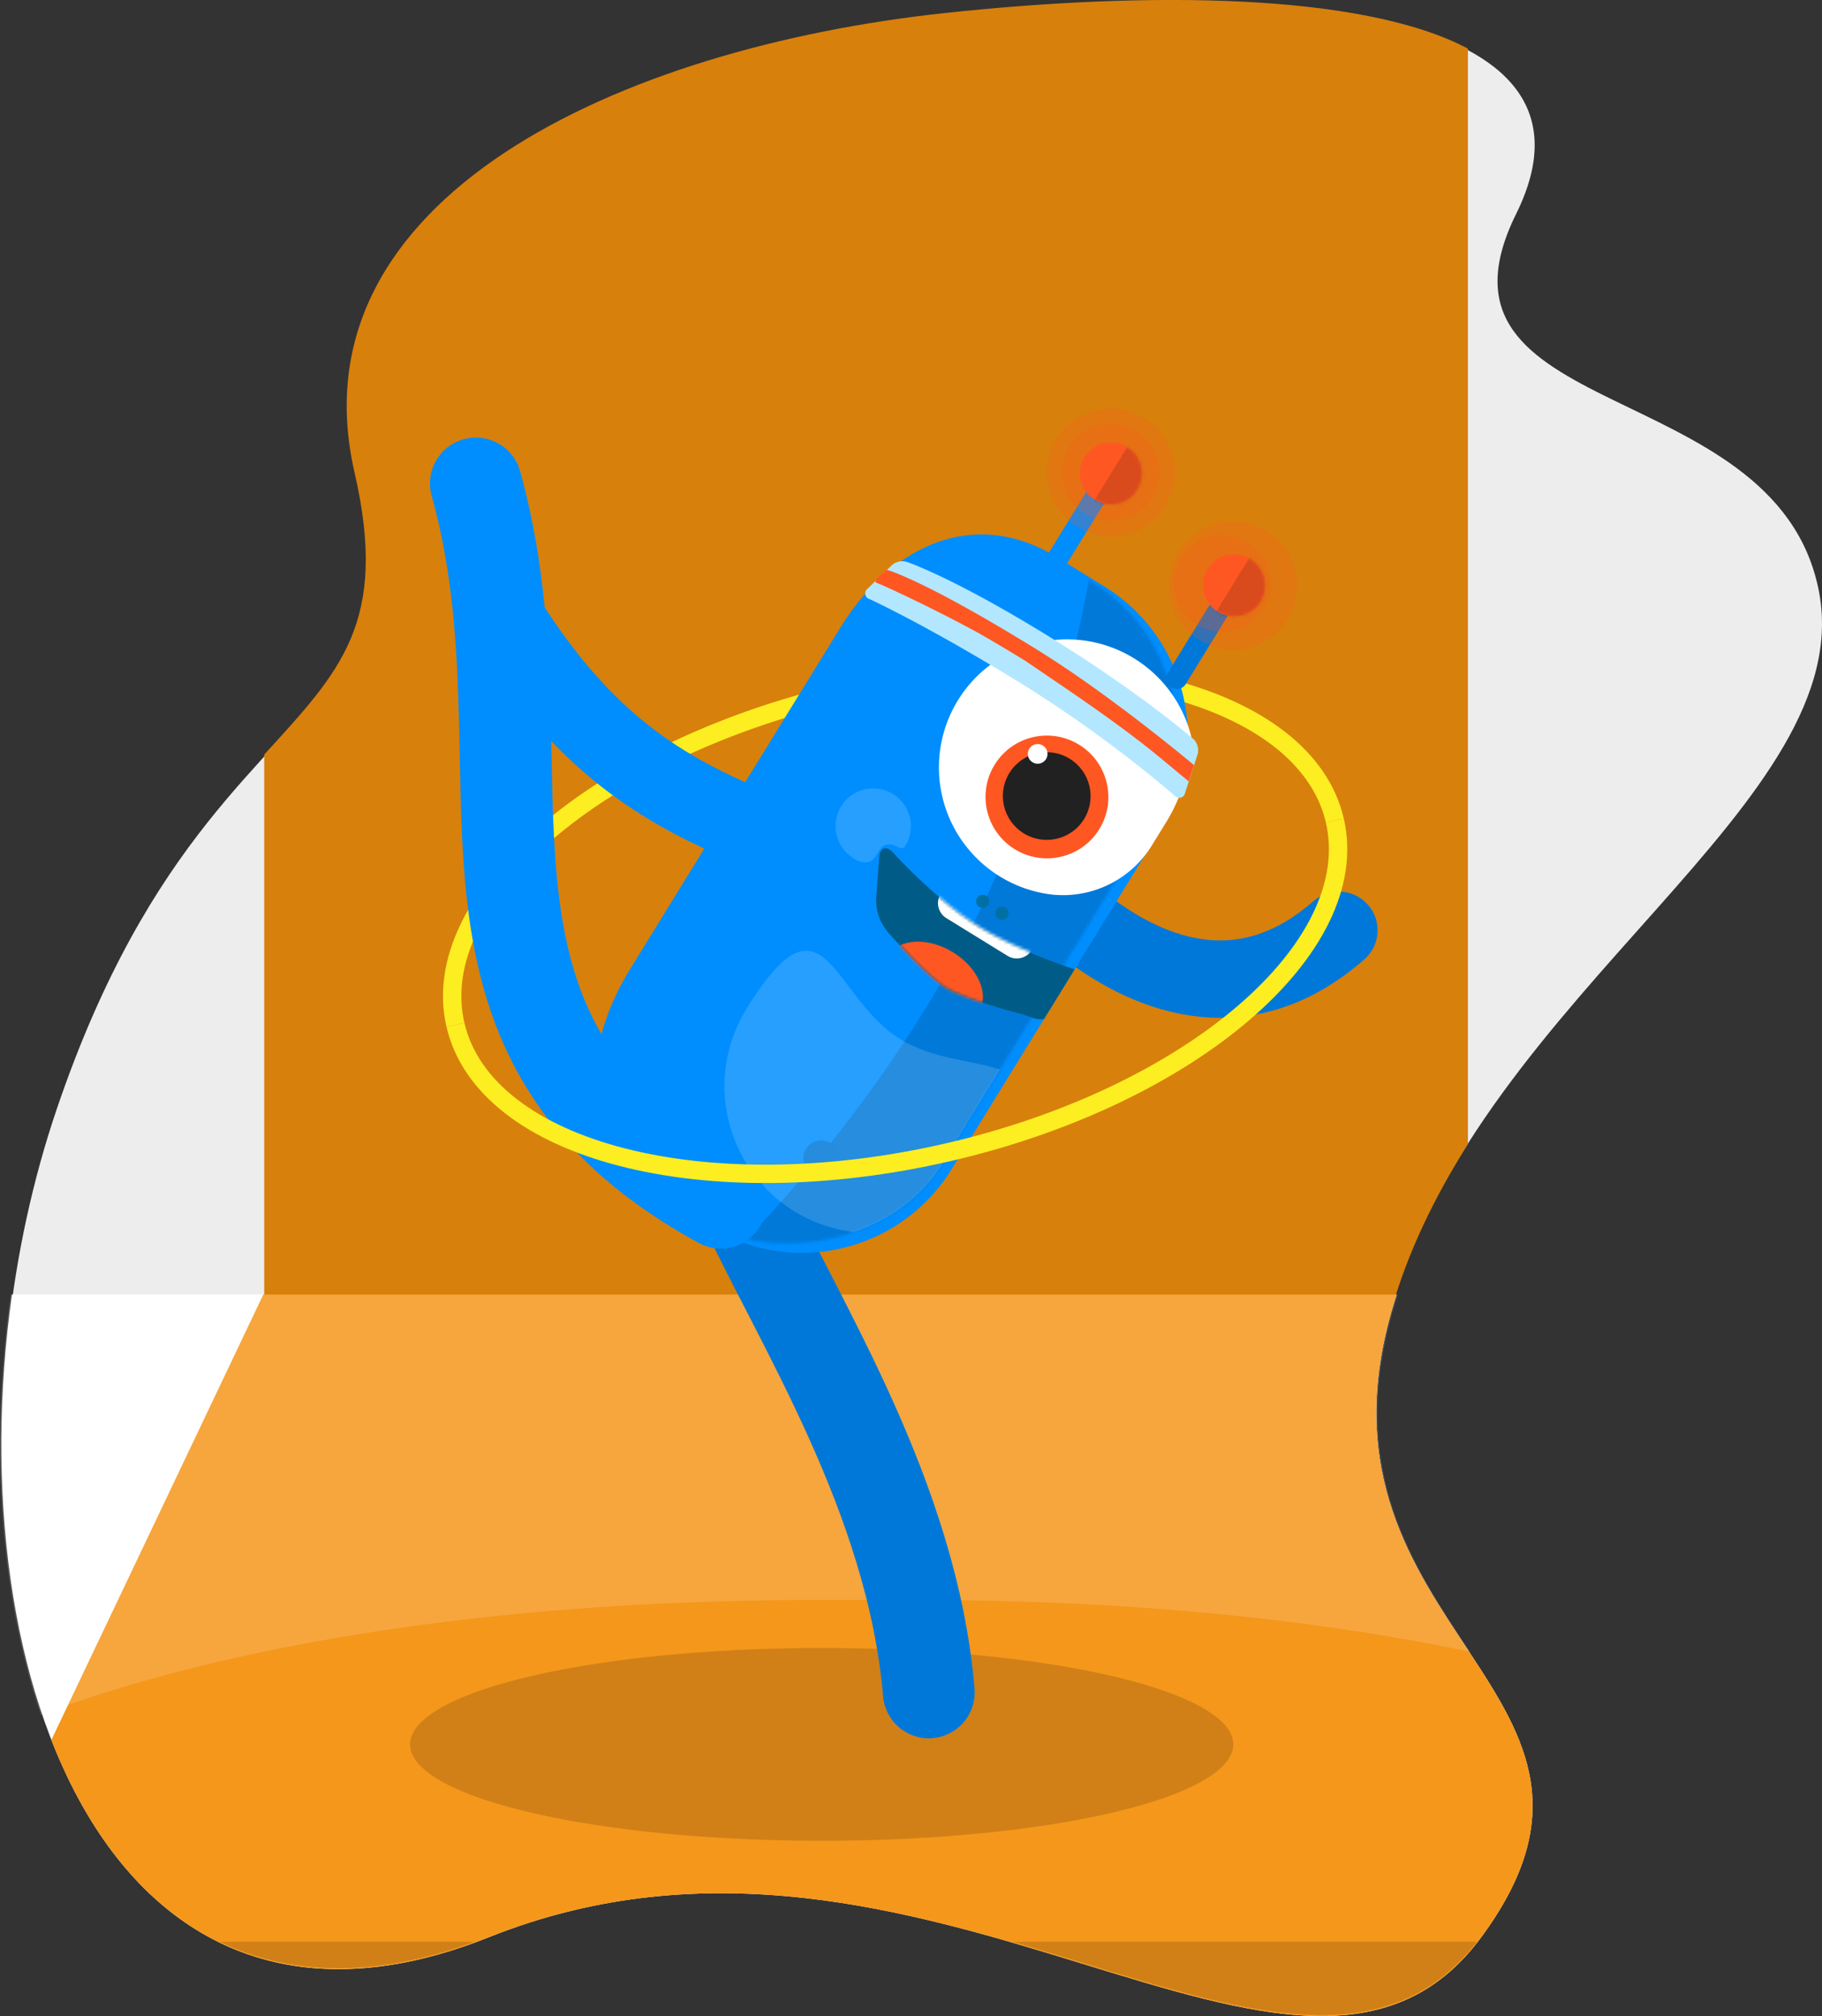 <svg id="b1b84ac9-404a-49d0-a9f2-3337de2025b8" data-name="Laag 1" xmlns="http://www.w3.org/2000/svg" xmlns:xlink="http://www.w3.org/1999/xlink" viewBox="0 0 595.37 658.72"><rect x="0" y="0" width="595.37" height="658.72" fill="#333333" stroke="none"/><defs><mask id="be3550b8-9685-4362-a960-cc0251df4023" x="184.06" y="173.52" width="257.43" height="338.5" maskUnits="userSpaceOnUse"><g transform="translate(-281 -218.53)"><g id="f09d712b-e6d5-4331-9f18-22c6fc263f49" data-name="mask-6"><rect id="ef91b05e-6dcd-4156-a9da-13601703be93" data-name="path-5" x="446.82" y="443.5" width="245.71" height="132.94" rx="57.33" transform="matrix(0.52, -0.85, 0.85, 0.52, -163.27, 727.66)" fill="#fff"/></g></g></mask><mask id="e7acb134-f5b2-4ada-84ad-2cd266bab423" x="286.27" y="277.18" width="72.52" height="59.58" maskUnits="userSpaceOnUse"><g transform="translate(-281 -218.53)"><g id="b86d9f9f-ed5c-4a9c-81dd-769f003a9fd0" data-name="mask-8"><path id="a27fa3d0-66f3-4150-abe2-eac55dc05338" data-name="path-7" d="M568.24,498.75c.23-3.32,2.26-4,4.56-1.63,0,0,13.85,15.41,28.16,24.22s36.3,15.34,36.3,15.34c3.16,1,3.4,3.18.51,4.85l-12,6.89a16.51,16.51,0,0,1-11,1.44s-18.36-4.71-24.89-8.73-19-18.3-19-18.3a16.27,16.27,0,0,1-3.6-10.48Z" fill="#fff" fill-rule="evenodd"/></g></g></mask><mask id="e6622a30-42fa-4a2a-a3a3-65daa518ae37" x="286.27" y="277.18" width="72.52" height="54.55" maskUnits="userSpaceOnUse"><g transform="translate(-281 -218.53)"><g id="a5aff277-dae9-4fa8-921d-3ccff154888e" data-name="mask-8"><path id="edd10c24-6257-4a6c-a91b-839cb92cf435" data-name="path-7" d="M568.24,498.75c.23-3.32,2.26-4,4.56-1.63,0,0,13.85,15.41,28.16,24.22s36.3,15.34,36.3,15.34c3.16,1,3.4,3.18.51,4.85l-12,6.89a16.51,16.51,0,0,1-11,1.44s-18.36-4.71-24.89-8.73-19-18.3-19-18.3a16.27,16.27,0,0,1-3.6-10.48Z" fill="#fff" fill-rule="evenodd"/></g></g></mask><clipPath id="b91a7fea-e638-4338-8c4c-c4f6fba99681" transform="translate(-281 -218.53)"><path id="a5293d82-f0df-4daa-ab8a-a032522e5a3c" data-name="Oval-20" d="M540.51,614.36a48.11,48.11,0,0,0,66.15-15.84c24.87-40.39-8.89-26.58-31.47-40.49s-24.72-51.43-50.32-9.87A48.1,48.1,0,0,0,540.51,614.36Z" fill="none" clip-rule="evenodd"/></clipPath><mask id="eee883c6-d706-45f5-8ddd-2e36745289af" x="271.2" y="178.44" width="122.91" height="84.82" maskUnits="userSpaceOnUse"><g transform="translate(-281 -218.53)"><g id="af6a8fa2-a61f-4633-8583-ab19a0446e5c" data-name="mask-10"><path id="bf766e85-fba8-41ea-b4b4-34ab13431287" data-name="path-9" d="M562.39,398.29a5.09,5.09,0,0,1,5.14-1s24.85,9.88,55.4,28.69,50.57,36.56,50.57,36.56a5.09,5.09,0,0,1,1.41,5l-4.12,12.65a1.93,1.93,0,0,1-3.35.91,426,426,0,0,0-53.88-39.93,425.92,425.92,0,0,0-59.91-30.14,1.93,1.93,0,0,1-.7-3.4Z" fill="#fff" fill-rule="evenodd"/></g></g></mask><mask id="aa5f3f6c-90b5-479f-80e3-af0ccfb28d1d" x="352.9" y="143.77" width="28.25" height="28.52" maskUnits="userSpaceOnUse"><g transform="translate(-281 -218.53)"><g id="a954587b-a628-40cf-9410-39488a0e6bfe" data-name="mask-12"><ellipse id="ec26ea03-62de-480f-92ac-f9707a1e6f61" data-name="path-11" cx="644.03" cy="373.24" rx="10.1" ry="10.14" transform="translate(-11.47 725.95) rotate(-58.38)" fill="#fff"/></g></g></mask><mask id="a243b64c-0596-478e-aaa2-2048b94bceca" x="393.14" y="180.11" width="27.86" height="28.52" maskUnits="userSpaceOnUse"><g transform="translate(-281 -218.53)"><g id="bddc2742-ba13-4bab-8f49-1b7caee0ebea" data-name="mask-14"><ellipse id="bc1d1ee4-a50c-4545-b2fe-dd6c5f8f6a7b" data-name="path-13" cx="684.27" cy="409.83" rx="10.1" ry="10.14" transform="translate(-23.49 777.61) rotate(-58.38)" fill="#fff"/></g></g></mask></defs><g id="a2f79a17-d729-47f6-b684-37d2cd0ba79f" data-name="mask-4"><g id="f9e3d00d-a2b5-48da-b4bb-19591083653d" data-name="mask-10"><ellipse id="be11a5c8-463e-4029-b9a2-63b330a8ccb9" data-name="path-9" cx="582.12" cy="378.15" rx="10.06" ry="10.8" transform="translate(-284.77 -212.65) rotate(-0.58)" fill="#fff"/></g></g><g id="b26a7256-a3ea-4816-b96b-1afc4a66dde1" data-name="mask-3"><g id="b3eb915c-36b3-4aeb-9502-a9cb8cc1c0c6" data-name="mask-8"><ellipse id="ae6a5da6-25e2-43f4-8306-5c1bfa329aca" data-name="path-7" cx="524.22" cy="368.68" rx="10.05" ry="10.78" transform="translate(-284.77 -213.11) rotate(-0.59)" fill="#fff"/></g></g><g id="bb1ff6bd-2b42-4450-a6e3-ef068047edcc" data-name="mask-2-2"><g id="a9d4ccf4-7036-4633-abdd-eff9a5be671b" data-name="mask-6"><path id="eb91aea1-a608-439a-a91b-f19e568722a2" data-name="path-5" d="M498.67,417a5.23,5.23,0,0,1,4.59-3.09s26.4.37,61.41,7.49,59.71,17.16,59.71,17.16a5.66,5.66,0,0,1,3.23,4.67l.65,13.92c.09,1.93-1.2,3-2.89,2.29a397,397,0,0,0-64-19.25,392.08,392.08,0,0,0-66.1-7.23c-1.8,0-2.66-1.5-1.92-3.26Z" transform="translate(-281 -218.53)" fill="#fff" fill-rule="evenodd"/></g></g><g id="a5bc501d-06a4-4c9b-823e-5453093f32fa" data-name="mask"><g id="aa5ae0e3-b65f-4cd1-8387-b2ec91884c3b" data-name="mask-2"><path id="ab5fc2e0-c0fd-4ffe-84ee-b0bc5ddfd0cc" data-name="path-1" d="M468.64,578.75l23.27-132.66c6.07-34.61,37-57.37,69.17-50.83l13.3,2.71c32.13,6.54,53.26,39.9,47.18,74.51L598.3,605.15c-6.07,34.61-37,57.37-69.17,50.83l-13.31-2.71C483.69,646.73,462.57,613.37,468.64,578.75Z" transform="translate(-281 -218.53)" fill="#fff"/></g></g><g id="f45fc3d4-b45c-4044-a82e-d7078f305a88" data-name="Laag 2"><path d="M330.44,837.73h58.89V439.42c-19.22,29.05-59.4,52-89.75,141.39C268.1,673.33,278,788.35,330.44,837.73Z" transform="translate(-281 -218.53)" fill="#eeeded"/><path d="M735.55,711.83V813.2h45.62C784.48,777.26,749.14,752.49,735.55,711.83Z" transform="translate(-281 -218.53)" fill="#eeeded"/><path d="M875.17,410.76c-14.73-70.16-132.63-53.84-98.73-122.37,16.91-34.21-3.25-53.37-40.89-62.58V646.06C765.69,542.41,889.84,480.64,875.17,410.76Z" transform="translate(-281 -218.53)" fill="#eeeded"/><path d="M440.8,851.49c143-57.09,265.26,80,324.24,0s-59-99.52-29.49-204c.56-2,1.18-4,1.82-6H284.91C267,767.83,318,900.56,440.8,851.49Z" transform="translate(-281 -218.53)" fill="#fff" fill-rule="evenodd"/><path d="M734.3,651.66c.38-1.53.78-3.07,1.22-4.63C741,627.42,750,609.3,760.67,592.34V234.41c-34.6-18.26-104.5-18.74-170.93-11.62-106,11.4-213.5,60.37-192.89,150.11,11.31,49.2-4.84,65.05-29.51,92.19V651.66Z" transform="translate(-281 -218.53)" fill="#d8800c"/><path d="M440.8,851.49c143-57.09,265.26,80,324.24,0s-59-99.52-29.49-204c.56-2,1.18-4,1.82-6H367.05L297.77,787.09C320.84,846.06,368.31,880.45,440.8,851.49Z" transform="translate(-281 -218.53)" fill="#f4971b" fill-rule="evenodd"/><path d="M294.32,778.88c32.34-12.43,114.93-37.57,254-37.57h32c77.52,0,137.5,7.82,181,16.9-18.36-27.81-40-58.79-25.37-110.66q.86-3,1.83-6H284.49C277.63,689.91,280.86,739.17,294.32,778.88Z" transform="translate(-281 -218.53)" fill="#fff" fill-rule="evenodd" opacity="0.15" style="isolation:isolate"/><path d="M763.64,853H611.94C677.18,871.92,730.22,895.7,763.64,853Z" transform="translate(-281 -218.53)" opacity="0.15" style="isolation:isolate"/><path d="M436.06,853H352.84C375.25,863.81,403,865.1,436.06,853Z" transform="translate(-281 -218.53)" opacity="0.15" style="isolation:isolate"/></g><ellipse cx="268.5" cy="569.97" rx="134.5" ry="31.5" opacity="0.15"/><path d="M429.82,553.37C420.2,511.94,476.73,463.42,556.08,445s151.48.21,161.1,41.63" transform="translate(-281 -218.53)" fill="none" stroke="#fcee21" stroke-miterlimit="10" stroke-width="6"/><g id="ffd0416a-b812-40cd-89ed-e9522ba8312a" data-name="Sporti-Copy-2"><g id="bfe8a47c-d99c-414a-95d4-ad72c86e804b" data-name="Group"><path d="M523.5,610.5c18.67,40.4,55.64,97.28,61,161" transform="translate(-281 -218.53)" fill="none" stroke="#0078d9" stroke-linecap="round" stroke-miterlimit="10" stroke-width="30"/><path d="M633.5,519.5c21,17,53,31,85,3" transform="translate(-281 -218.53)" fill="none" stroke="#0078d9" stroke-linecap="round" stroke-miterlimit="10" stroke-width="25.28"/><g id="f46d587b-9f5a-4fee-95c8-95b5fd6b9ae6" data-name="Body"><g id="e659a6a1-4c27-4480-9167-a940028af43c" data-name="Rectangle-10"><path id="faa16f33-9163-48f9-99e8-1d39a158e09d" data-name="path-5" d="M626.3,400.56l15.58,9.59A57.34,57.34,0,0,1,660.64,489L591.92,600.62a57.32,57.32,0,0,1-78.87,18.76l-15.58-9.6c-27-16.6-27.24-47.53-10.64-74.49L555.54,423.7C572.14,396.74,599.34,384,626.3,400.56Z" transform="translate(-281 -218.53)" fill="#008eff" fill-rule="evenodd"/></g><g mask="url(#be3550b8-9685-4362-a960-cc0251df4023)"><path id="bc24c7ec-a533-4c4e-814a-8dbf12406186" data-name="Rectangle" d="M638.76,396.89l83.73,51.55L548.78,730.54,465.06,679C549.89,609.11,618.33,524.53,638.76,396.89Z" transform="translate(-281 -218.53)" fill-opacity="0.15" fill-rule="evenodd"/></g></g><g id="b180a2e1-436e-42c2-bdf1-524d23e8b0d8" data-name="Oog"><path d="M670.45,460a41.84,41.84,0,1,0-45.7,50.83,34.1,34.1,0,0,0,32.77-16.27l4.48-7.27A57.16,57.16,0,0,0,670.45,460Z" transform="translate(-281 -218.53)" fill="#fff" fill-rule="evenodd"/><ellipse id="b7dc717b-cd0c-4afe-bfdd-6cb416c636fd" data-name="Oval-19" cx="623.12" cy="478.96" rx="20.05" ry="20.08" transform="translate(-392.44 539.91) rotate(-58.38)" fill="#ff5722"/><ellipse id="bde53e1e-5b27-4e6d-9c7d-56db7768a2b1" data-name="Oval-19" cx="623.05" cy="478.67" rx="14.32" ry="14.34" transform="translate(-392.23 539.7) rotate(-58.38)" fill="#212121"/><ellipse id="a4bf9442-49e6-4a82-bd9f-4aa13919dd48" data-name="Oval-19" cx="620.1" cy="464.89" rx="3.22" ry="3.22" transform="translate(-381.9 530.64) rotate(-58.38)" fill="#fff"/></g><circle id="eb3c3830-602e-4427-b0ed-49583b593026" data-name="Oval-2" cx="602.13" cy="513.06" r="2.16" transform="translate(-431.46 538.25) rotate(-58.38)" fill="#0070a3"/><circle id="ed729aa1-9aef-40f5-ae6f-67217ab2cc77" data-name="Oval-2-Copy" cx="608.42" cy="516.93" r="2.16" transform="translate(-431.77 545.44) rotate(-58.38)" fill="#0070a3"/><g id="f570b108-c040-473a-adbd-7a0516966ea3" data-name="Mond"><path d="M601,521.34c-14.31-8.81-28.16-24.22-28.16-24.22-2.3-2.4-4.33-1.69-4.56,1.63l-1,13.6a16.27,16.27,0,0,0,3.6,10.48s12.47,14.28,19,18.3,24.9,8.73,24.9,8.73c2.69.74,5,2.16,7.39,1.62l10-16.24C629.14,534.29,613.79,529.24,601,521.34Z" transform="translate(-281 -218.53)" fill="#005c87" fill-rule="evenodd"/><g mask="url(#e7acb134-f5b2-4ada-84ad-2cd266bab423)"><ellipse id="e2005cfd-188e-486f-868f-0b9427cb0b2e" data-name="Oval-18" cx="589.4" cy="541.44" rx="12.17" ry="17.5" transform="matrix(0.52, -0.85, 0.85, 0.52, -461.69, 540.9)" fill="#ff5722"/></g><g mask="url(#e6622a30-42fa-4a2a-a3a3-65daa518ae37)"><path id="a53599f4-c551-49fd-9c83-99af897fe65f" data-name="Rectangle-12" d="M596.26,508.74l20,12.33a5.73,5.73,0,0,1,1.87,7.9h0a5.73,5.73,0,0,1-7.89,1.88l-20-12.33a5.74,5.74,0,0,1-1.88-7.9h0A5.73,5.73,0,0,1,596.26,508.74Z" transform="translate(-281 -218.53)" fill="#fff" fill-rule="evenodd"/></g></g><g clip-path="url(#b91a7fea-e638-4338-8c4c-c4f6fba99681)"><g id="a3cadf9d-b56e-43cd-9fda-b910240738ae" data-name="Body" opacity="0.15"><g id="b0cebc62-9927-4630-a974-d666e6912c75" data-name="Rectangle-10"><rect id="f7ccea44-f81b-48a9-a086-1297ca7288a9" data-name="path-5" x="446.82" y="443.5" width="245.71" height="132.94" rx="57.33" transform="matrix(0.52, -0.85, 0.85, 0.52, -444.27, 509.14)" fill="#fff"/></g></g></g><circle id="b2a5b21c-7987-4424-a5d3-5f072dfb541d" data-name="Oval-4" cx="549.37" cy="597.03" r="5.85" transform="translate(-528.06 533.26) rotate(-58.38)" fill="#268cde"/><g id="bb76a254-6ab1-4aa2-b222-b0e6a30c4e16" data-name="Band"><g id="bb54b30c-7fba-45a4-ad1e-8abee9e1cb6a" data-name="Rectangle-13"><path id="ee7a0874-8f3a-411d-acda-555fac384864" data-name="path-9" d="M572.43,403.21a5.1,5.1,0,0,1,5.13-1s14.82,5,45.37,23.77,48,34,48,34a5.09,5.09,0,0,1,1.41,5l-4.11,12.65a1.93,1.93,0,0,1-3.36.91,413,413,0,0,0-51.32-37.39c-29.78-18.33-48.37-26.86-48.37-26.86a1.93,1.93,0,0,1-.69-3.41Z" transform="translate(-281 -218.53)" fill="#b3e7ff" fill-rule="evenodd"/></g><g mask="url(#eee883c6-d706-45f5-8ddd-2e36745289af)"><path id="fcef681f-8ae8-4cf6-aeb6-cf08dad717f9" data-name="Rectangle-13" d="M567.61,409.05c1.92.55,33.42,15.19,49,25.79s30.92,20.8,44.38,32c4.06,3.39,8.43,7,8.43,7l1.73-5.32s-27.05-22.81-51.85-38.08c-37-22.8-48.46-25.7-48.46-25.7S565.45,408.44,567.61,409.05Zm51.74,21.44c-37-22.8-55.23-23.19-49.82-20.89,15.47,6.58,31.16,15.41,47.13,25.24a383,383,0,0,1,44.38,32C665.75,470.81,656.37,453.28,619.35,430.49Z" transform="translate(-281 -218.53)" fill="#ff5722"/></g></g><g id="a483b0a3-4f31-45f5-9d09-c3c70ff7cc41" data-name="Voelsprieten"><rect id="b69f62a1-7125-49e5-ac21-faa0fb797a36" data-name="Rectangle-14" x="613.75" y="389.81" width="35.37" height="6.91" rx="3.15" transform="translate(-315.52 506.22) rotate(-58.38)" fill="#008eff"/><rect id="f2a686d5-144a-4c90-8b59-9a9807d9c348" data-name="Rectangle-14-Copy" x="655.35" y="424.63" width="35.37" height="6.91" rx="3.15" transform="translate(-325.38 558.2) rotate(-58.38)" fill="#0078d9"/><ellipse id="aef1df34-e840-4ba1-ae09-09b232fbc209" data-name="Oval" cx="643.96" cy="372.93" rx="15.85" ry="15.9" transform="translate(-292.24 507.2) rotate(-58.38)" fill="#ff5722" opacity="0.2" style="isolation:isolate"/><ellipse id="ab489176-7f37-4480-847d-645ff89aa02f" data-name="Oval-Copy-2" cx="683.95" cy="409.91" rx="15.85" ry="15.9" transform="matrix(0.52, -0.85, 0.85, 0.52, -304.71, 558.85)" fill="#ff5722" opacity="0.2" style="isolation:isolate"/><ellipse id="abf779cf-5f73-4766-9a30-a91142ac94d8" data-name="Oval" cx="643.96" cy="372.93" rx="20.9" ry="20.96" transform="translate(-292.24 507.2) rotate(-58.38)" fill="#ff5722" opacity="0.2" style="isolation:isolate"/><ellipse id="bc65a7c4-0f45-478d-9b9b-ae72a5dc2cfe" data-name="Oval-Copy-3" cx="683.95" cy="409.91" rx="20.9" ry="20.96" transform="translate(-304.7 558.86) rotate(-58.38)" fill="#ff5722" opacity="0.2" style="isolation:isolate"/><g id="bb09acb8-8649-439f-bea5-f16290ec39ce" data-name="Group-3"><g id="abd68e95-ea83-45a7-bc19-3eb303a1199e" data-name="Oval"><ellipse id="f5e10959-896a-4548-ae82-dee4765517b8" data-name="path-11" cx="644.03" cy="373.24" rx="10.1" ry="10.14" transform="translate(-292.47 507.42) rotate(-58.38)" fill="#ff5722"/></g><g mask="url(#aa5f3f6c-90b5-479f-80e3-af0ccfb28d1d)"><polygon id="a316a132-4702-460d-b0bb-6d646ffef6d3" data-name="Rectangle-2" points="369.78 143.77 381.15 150.77 367.91 172.28 356.53 165.28 369.78 143.77" fill-opacity="0.15" fill-rule="evenodd"/></g></g><g id="b7396543-698a-4650-98da-662d3693ea4d" data-name="Group-4"><g id="b1e15342-e24e-428a-949b-23d33275ba39" data-name="Oval-Copy"><ellipse id="f05eacbb-da94-41f1-a2ff-aa89e1687e41" data-name="path-13" cx="684.27" cy="409.83" rx="10.1" ry="10.14" transform="translate(-304.49 559.09) rotate(-58.38)" fill="#ff5722"/></g><g mask="url(#a243b64c-0596-478e-aaa2-2048b94bceca)"><rect id="a18ed990-881d-443f-8924-0c20d59e7aa9" data-name="Rectangle-2" x="677.06" y="406.22" width="25.26" height="13.36" transform="translate(-304.53 565.16) rotate(-58.38)" fill-opacity="0.15"/></g></g></g><path id="e84d0ad7-deb8-416e-bf6a-44ac465e1bc6" data-name="Oval-21" d="M559.84,499c1.78,1.09,4.28,1.93,6,.73s2.42-4.28,4.12-5c3.5-1.41,5.41,2.53,6.85.19a12.31,12.31,0,1,0-16.95,4Z" transform="translate(-281 -218.53)" fill="#fff" fill-opacity="0.15" fill-rule="evenodd"/><path d="M516.5,611.5c-101.5-55.5-54-142-80-235" transform="translate(-281 -218.53)" fill="none" stroke="#008eff" stroke-linecap="round" stroke-miterlimit="10" stroke-width="30"/><path d="M528.5,489.5c-31.95-12.78-56.58-28.87-81-67" transform="translate(-281 -218.53)" fill="none" stroke="#008eff" stroke-linecap="round" stroke-miterlimit="10" stroke-width="25.28"/></g></g><path d="M717.18,486.63c9.62,41.43-46.91,90-126.26,108.37s-151.48-.21-161.1-41.63" transform="translate(-281 -218.53)" fill="none" stroke="#fcee21" stroke-miterlimit="10" stroke-width="6"/></svg>